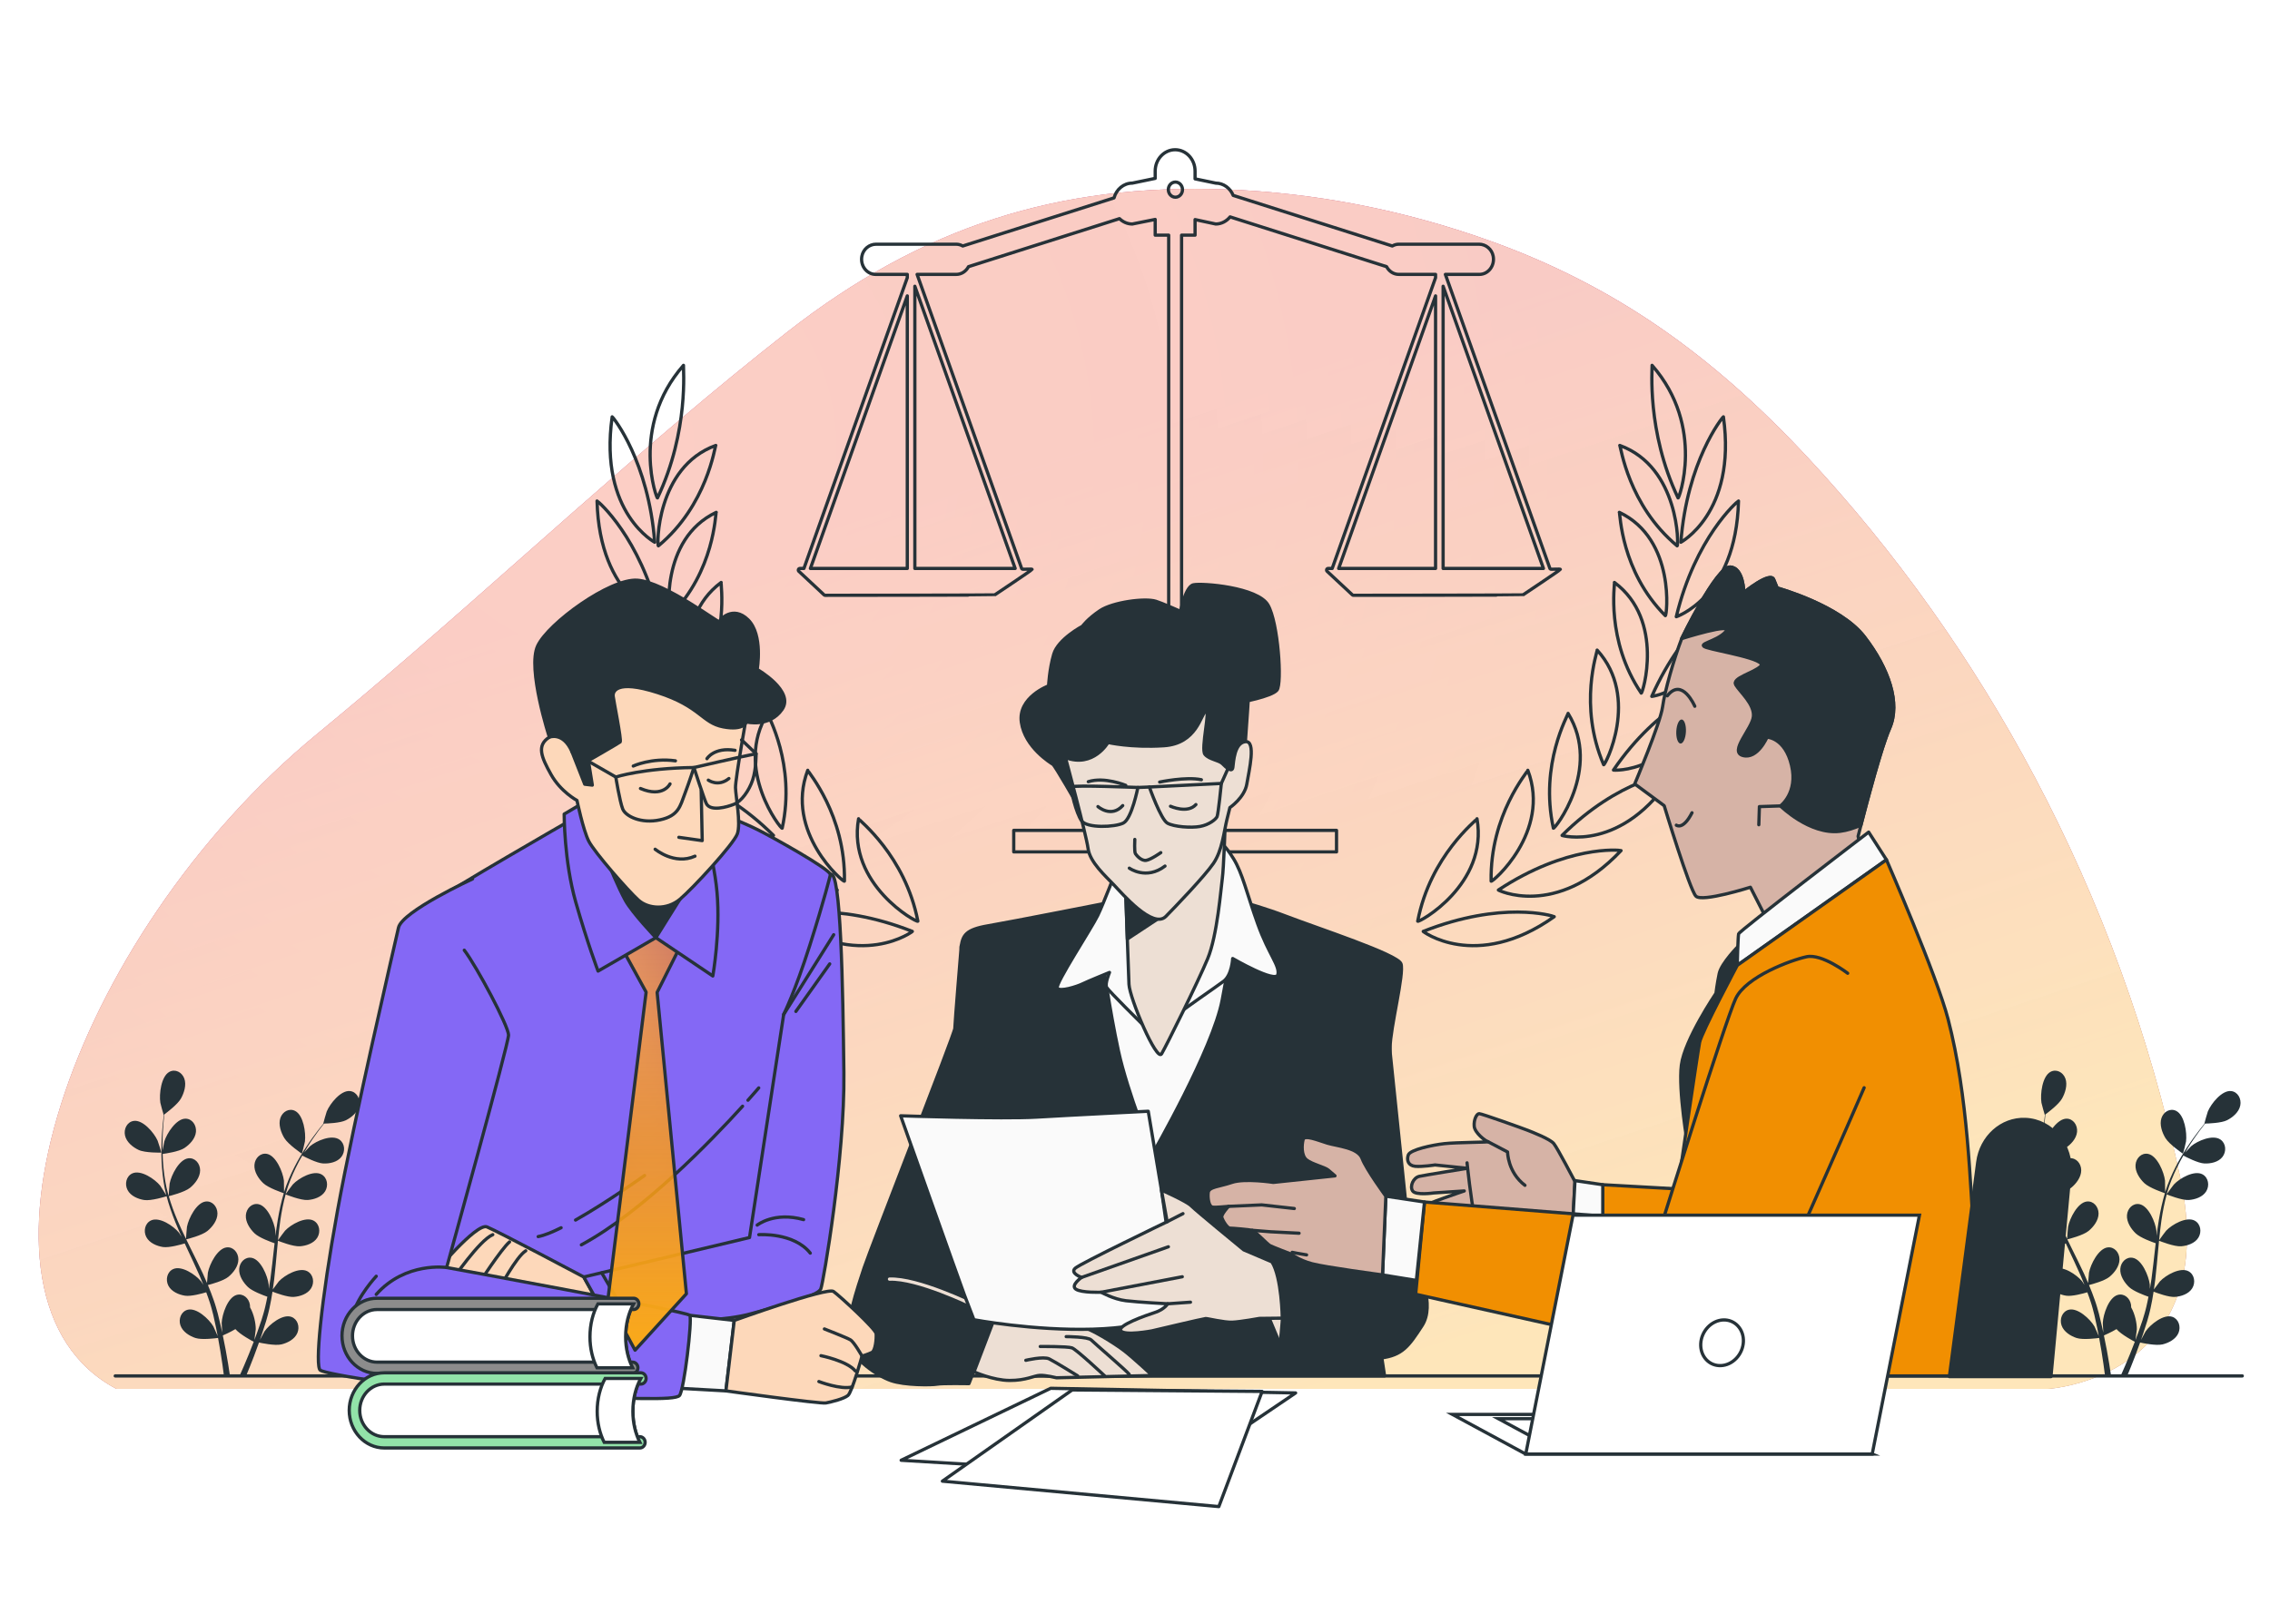 <svg width="700" height="501" viewBox="0 0 700 501" fill="none" xmlns="http://www.w3.org/2000/svg">
<g clip-path="url(#clip0_542_19589)">
<g filter="url(#filter0_d_542_19589)">
<path d="M627.436 235.652C608.267 199.482 584.63 166.269 557.316 136.967C527.842 105.349 497.796 83.974 459.035 70.141C432.793 60.775 405.419 55.416 377.922 54.42C326.79 52.568 284.614 65.613 242.608 98.525C197.575 133.81 155.564 173.74 111.679 210.796C107.099 214.664 102.5 218.504 97.877 222.306C21.34 285.254 -15.835 397.07 35.919 424.403H631.452C631.452 424.403 685.622 421.335 672.271 358.968C662.927 315.314 647.671 273.835 627.436 235.652Z" fill="#8468F5" fill-opacity="0.8"/>
<path d="M627.436 235.652C608.267 199.482 584.63 166.269 557.316 136.967C527.842 105.349 497.796 83.974 459.035 70.141C432.793 60.775 405.419 55.416 377.922 54.42C326.79 52.568 284.614 65.613 242.608 98.525C197.575 133.81 155.564 173.74 111.679 210.796C107.099 214.664 102.5 218.504 97.877 222.306C21.34 285.254 -15.835 397.07 35.919 424.403H631.452C631.452 424.403 685.622 421.335 672.271 358.968C662.927 315.314 647.671 273.835 627.436 235.652Z" fill="url(#paint0_radial_542_19589)" fill-opacity="0.7"/>
<path d="M627.436 235.652C608.267 199.482 584.63 166.269 557.316 136.967C527.842 105.349 497.796 83.974 459.035 70.141C432.793 60.775 405.419 55.416 377.922 54.42C326.79 52.568 284.614 65.613 242.608 98.525C197.575 133.81 155.564 173.74 111.679 210.796C107.099 214.664 102.5 218.504 97.877 222.306C21.34 285.254 -15.835 397.07 35.919 424.403H631.452C631.452 424.403 685.622 421.335 672.271 358.968C662.927 315.314 647.671 273.835 627.436 235.652Z" fill="url(#paint1_linear_542_19589)"/>
<path opacity="0.7" d="M627.436 235.652C608.267 199.482 584.63 166.269 557.316 136.967C527.842 105.349 497.796 83.974 459.035 70.141C432.793 60.775 405.419 55.416 377.922 54.42C326.79 52.568 284.614 65.613 242.608 98.525C197.575 133.81 155.564 173.74 111.679 210.796C107.099 214.664 102.5 218.504 97.877 222.306C21.34 285.254 -15.835 397.07 35.919 424.403H631.452C631.452 424.403 685.622 421.335 672.271 358.968C662.927 315.314 647.671 273.835 627.436 235.652Z" fill="white"/>
</g>
<path d="M42.747 354.695C44.782 355.647 49.76 355.527 49.764 355.527C49.816 355.526 48.694 352.036 48.6 351.824C47.508 349.376 44.055 345.334 41.244 345.741C39.219 346.034 38.094 348.205 38.55 350.247C39.018 352.334 41.014 353.883 42.747 354.695Z" fill="#263238"/>
<path d="M44.466 370.142C46.578 370.472 51.019 369.092 51.373 368.98C52.075 371.645 52.996 374.318 54.068 376.967C54.678 378.483 55.338 379.989 56.016 381.49C55.611 380.854 55.245 380.289 55.186 380.215C53.528 378.163 49.201 375.242 46.592 376.43C44.711 377.285 44.16 379.697 45.105 381.538C46.069 383.418 48.378 384.348 50.249 384.64C52.149 384.937 55.958 383.841 56.963 383.537C57.229 384.11 57.488 384.685 57.757 385.257C59.043 388.001 60.338 390.734 61.532 393.456C61.952 394.415 62.334 395.376 62.72 396.336C62.359 395.771 62.051 395.299 61.997 395.232C60.341 393.181 56.014 390.259 53.403 391.447C51.522 392.302 50.972 394.715 51.916 396.555C52.881 398.435 55.19 399.364 57.061 399.656C58.873 399.939 62.398 398.962 63.592 398.607C63.959 399.603 64.328 400.6 64.641 401.583C64.841 402.259 65.078 402.895 65.242 403.586C65.42 404.267 65.595 404.941 65.769 405.608C66.06 406.906 66.367 408.243 66.621 409.517C66.804 410.402 66.963 411.248 67.125 412.101C66.716 411.141 65.879 409.28 65.793 409.133C64.446 406.836 60.582 403.247 57.834 403.997C55.854 404.538 54.968 406.832 55.642 408.805C56.329 410.819 58.48 412.113 60.288 412.705C62.28 413.357 66.689 412.761 67.239 412.683C67.503 414.094 67.748 415.47 67.958 416.772C68.432 419.645 68.788 422.221 69.059 424.401H70.918C70.594 422.146 70.17 419.459 69.609 416.442C69.347 415.008 69.039 413.48 68.71 411.915C69.041 411.774 70.922 410.959 72.588 409.961C74.039 411.645 77.758 413.616 78.24 413.867C77.734 415.201 77.229 416.492 76.736 417.703C75.707 420.239 74.731 422.488 73.868 424.401H75.879C76.62 422.638 77.434 420.629 78.284 418.404C78.803 417.052 79.333 415.596 79.864 414.097C80.398 414.216 84.762 415.166 86.796 414.674C88.64 414.227 90.874 413.109 91.701 411.155C92.51 409.242 91.786 406.883 89.849 406.186C87.162 405.218 83.058 408.489 81.554 410.673C81.465 410.802 80.649 412.314 80.149 413.277C80.362 412.663 80.576 412.069 80.789 411.434C81.218 410.181 81.612 408.917 82.04 407.559C82.225 406.895 82.412 406.225 82.602 405.548C82.802 404.881 82.935 404.149 83.106 403.444C83.472 401.799 83.767 400.114 84.03 398.409C85.055 398.809 88.714 400.172 90.609 400.029C92.497 399.887 94.863 399.145 95.955 397.347C97.024 395.588 96.642 393.138 94.827 392.134C92.306 390.741 87.788 393.309 85.993 395.223C85.881 395.342 84.738 396.871 84.125 397.723C84.275 396.697 84.43 395.673 84.55 394.629C84.899 391.617 85.164 388.555 85.442 385.503C85.526 384.568 85.622 383.637 85.713 382.705C86.076 382.851 90.392 384.573 92.515 384.413C94.402 384.271 96.769 383.528 97.862 381.731C98.931 379.972 98.549 377.522 96.734 376.519C94.214 375.126 89.696 377.693 87.901 379.607C87.766 379.751 86.123 381.953 85.73 382.535C85.933 380.482 86.152 378.439 86.445 376.434C86.844 373.667 87.381 370.976 88.079 368.41C88.248 368.479 92.745 370.297 94.92 370.134C96.807 369.992 99.174 369.249 100.266 367.452C101.335 365.692 100.954 363.243 99.138 362.239C96.617 360.846 92.1 363.414 90.304 365.328C90.164 365.478 88.397 367.848 88.105 368.302C88.147 368.15 88.175 367.987 88.218 367.835C88.997 365.106 90.071 362.567 91.185 360.242C91.83 358.89 92.518 357.636 93.212 356.432C94.017 356.863 97.717 358.788 99.689 358.872C101.579 358.953 104.007 358.493 105.278 356.835C106.522 355.212 106.393 352.732 104.692 351.521C102.328 349.84 97.575 351.861 95.595 353.552C95.488 353.644 94.489 354.709 93.773 355.495C94.094 354.957 94.416 354.395 94.733 353.886C95.919 351.972 97.116 350.298 98.186 348.823C98.801 347.991 99.373 347.251 99.915 346.564C100.911 346.546 104.923 346.415 106.678 345.532C108.389 344.67 110.348 343.064 110.761 340.965C111.166 338.91 109.985 336.772 107.955 336.538C105.135 336.212 101.784 340.352 100.754 342.831C100.665 343.046 99.632 346.567 99.684 346.566C99.684 346.566 99.733 346.566 99.745 346.565C99.211 347.214 98.646 347.917 98.043 348.698C96.939 350.15 95.706 351.801 94.476 353.695C93.242 355.584 91.953 357.674 90.778 360.007C89.599 362.344 88.469 364.866 87.62 367.626C87.61 367.657 87.604 367.691 87.594 367.722C87.609 366.832 87.572 364.342 87.549 364.152C87.223 361.461 85.12 356.467 82.33 355.914C80.321 355.517 78.62 357.203 78.459 359.296C78.296 361.434 79.743 363.573 81.154 364.924C82.744 366.446 87.161 367.921 87.512 368.037C86.725 370.673 86.117 373.447 85.646 376.291C85.375 377.917 85.15 379.563 84.943 381.216C84.933 380.446 84.918 379.758 84.906 379.662C84.58 376.971 82.475 371.978 79.687 371.425C77.677 371.027 75.977 372.714 75.816 374.807C75.653 376.945 77.1 379.084 78.51 380.434C79.942 381.804 83.682 383.142 84.676 383.482C84.603 384.117 84.524 384.751 84.453 385.387C84.112 388.436 83.786 391.481 83.38 394.456C83.238 395.505 83.061 396.532 82.888 397.56C82.878 396.876 82.864 396.301 82.853 396.213C82.528 393.522 80.423 388.528 77.635 387.976C75.626 387.579 73.924 389.264 73.764 391.358C73.6 393.495 75.048 395.635 76.458 396.985C77.824 398.292 81.267 399.561 82.447 399.971C82.239 401.018 82.034 402.068 81.79 403.073C81.608 403.755 81.478 404.425 81.259 405.1C81.057 405.772 80.856 406.438 80.658 407.097C80.232 408.352 79.8 409.649 79.355 410.862C79.052 411.708 78.749 412.508 78.445 413.315C78.598 412.273 78.859 410.226 78.862 410.053C78.901 408.251 78.304 405.321 77.115 403.261C77.123 402.995 77.109 402.73 77.07 402.466C76.759 400.393 74.941 398.852 72.966 399.416C70.225 400.197 68.488 405.351 68.358 408.061C68.35 408.221 68.448 409.965 68.526 411.065C68.388 410.426 68.261 409.805 68.112 409.149C67.824 407.85 67.501 406.564 67.159 405.177C66.973 404.514 66.783 403.845 66.592 403.168C66.416 402.493 66.15 401.805 65.929 401.115C65.387 399.528 64.766 397.946 64.108 396.369C65.169 396.097 68.922 395.071 70.429 393.832C71.93 392.599 73.521 390.58 73.507 388.436C73.493 386.335 71.914 384.518 69.883 384.754C67.063 385.082 64.617 389.894 64.105 392.551C64.073 392.717 63.906 394.668 63.833 395.741C63.43 394.796 63.032 393.851 62.596 392.909C61.336 390.19 59.982 387.48 58.642 384.77C58.231 383.94 57.831 383.108 57.427 382.277C57.806 382.184 62.291 381.069 63.981 379.681C65.48 378.448 67.073 376.429 67.059 374.284C67.045 372.184 65.466 370.366 63.434 370.603C60.615 370.931 58.169 375.743 57.656 378.4C57.618 378.6 57.381 381.407 57.354 382.124C56.466 380.293 55.597 378.459 54.809 376.614C53.718 374.07 52.779 371.509 52.04 368.956C52.217 368.913 56.904 367.771 58.633 366.35C60.134 365.116 61.726 363.098 61.712 360.953C61.698 358.853 60.118 357.036 58.087 357.272C55.268 357.6 52.822 362.412 52.31 365.069C52.27 365.278 52.017 368.298 52.008 368.849C51.964 368.697 51.903 368.545 51.861 368.393C51.105 365.656 50.694 362.904 50.427 360.306C50.269 358.797 50.196 357.346 50.155 355.932C51.048 355.815 55.125 355.234 56.813 354.139C58.432 353.089 60.22 351.271 60.426 349.137C60.627 347.048 59.244 345.055 57.201 345.051C54.364 345.045 51.439 349.541 50.659 352.121C50.616 352.262 50.332 353.739 50.139 354.819C50.13 354.181 50.109 353.522 50.111 352.91C50.115 350.612 50.25 348.508 50.385 346.646C50.469 345.588 50.565 344.632 50.664 343.74C51.484 343.135 54.764 340.655 55.773 338.882C56.758 337.152 57.562 334.655 56.828 332.659C56.108 330.706 54.023 329.621 52.208 330.625C49.689 332.02 49.027 337.454 49.443 340.13C49.479 340.361 50.43 343.909 50.473 343.878C50.473 343.878 50.514 343.848 50.523 343.841C50.412 344.698 50.303 345.618 50.202 346.626C50.029 348.489 49.85 350.595 49.8 352.901C49.743 355.206 49.742 357.712 49.965 360.351C50.184 362.996 50.541 365.768 51.253 368.573C51.261 368.605 51.273 368.637 51.282 368.668C50.836 367.917 49.522 365.862 49.405 365.717C47.748 363.665 43.421 360.744 40.81 361.931C38.931 362.787 38.379 365.199 39.324 367.04C40.287 368.921 42.595 369.85 44.466 370.142Z" fill="#263238"/>
<path d="M93.093 355.868C93.137 355.897 93.999 352.323 94.029 352.091C94.379 349.404 93.579 343.992 91.025 342.67C89.186 341.718 87.129 342.863 86.459 344.837C85.774 346.852 86.642 349.325 87.671 351.026C88.876 353.024 93.09 355.865 93.093 355.868Z" fill="#263238"/>
<path d="M622.825 354.695C624.859 355.647 629.837 355.527 629.841 355.527C629.893 355.526 628.772 352.036 628.677 351.824C627.585 349.376 624.131 345.334 621.322 345.741C619.297 346.034 618.172 348.205 618.628 350.247C619.094 352.334 621.091 353.883 622.825 354.695Z" fill="#263238"/>
<path d="M624.543 370.142C626.654 370.472 631.096 369.092 631.45 368.98C632.151 371.645 633.073 374.318 634.144 376.967C634.754 378.483 635.414 379.989 636.093 381.49C635.688 380.854 635.321 380.289 635.262 380.215C633.605 378.163 629.278 375.242 626.668 376.43C624.786 377.285 624.237 379.697 625.18 381.538C626.144 383.418 628.454 384.348 630.325 384.64C632.224 384.937 636.033 383.841 637.038 383.537C637.304 384.11 637.564 384.685 637.833 385.257C639.119 388.001 640.413 390.734 641.607 393.456C642.028 394.415 642.41 395.376 642.795 396.336C642.435 395.771 642.127 395.299 642.073 395.232C640.416 393.181 636.089 390.259 633.479 391.447C631.598 392.302 631.047 394.715 631.991 396.555C632.956 398.435 635.264 399.364 637.135 399.656C638.948 399.939 642.472 398.962 643.668 398.607C644.035 399.603 644.403 400.6 644.717 401.583C644.917 402.259 645.154 402.895 645.318 403.586C645.495 404.267 645.671 404.941 645.844 405.608C646.136 406.906 646.443 408.243 646.696 409.517C646.879 410.402 647.038 411.248 647.2 412.101C646.792 411.141 645.954 409.28 645.869 409.133C644.522 406.836 640.658 403.247 637.909 403.997C635.93 404.538 635.044 406.832 635.718 408.805C636.405 410.819 638.555 412.113 640.364 412.705C642.356 413.357 646.765 412.761 647.314 412.683C647.578 414.094 647.823 415.47 648.034 416.772C648.507 419.645 648.864 422.221 649.134 424.401H650.994C650.67 422.146 650.246 419.459 649.686 416.442C649.424 415.008 649.116 413.48 648.785 411.915C649.117 411.774 650.997 410.959 652.663 409.961C654.115 411.645 657.834 413.616 658.316 413.867C657.81 415.201 657.305 416.492 656.811 417.703C655.782 420.239 654.806 422.488 653.944 424.401H655.954C656.695 422.638 657.51 420.629 658.359 418.404C658.878 417.052 659.409 415.596 659.94 414.097C660.473 414.216 664.838 415.166 666.871 414.674C668.716 414.227 670.95 413.109 671.777 411.155C672.585 409.242 671.862 406.883 669.924 406.186C667.237 405.218 663.133 408.489 661.63 410.673C661.54 410.802 660.724 412.314 660.224 413.277C660.438 412.663 660.652 412.069 660.864 411.434C661.294 410.181 661.688 408.917 662.115 407.559C662.301 406.895 662.488 406.225 662.677 405.548C662.878 404.881 663.01 404.149 663.182 403.444C663.548 401.799 663.843 400.114 664.106 398.409C665.131 398.809 668.789 400.172 670.685 400.029C672.572 399.887 674.938 399.145 676.03 397.347C677.1 395.588 676.718 393.138 674.903 392.134C672.382 390.741 667.864 393.309 666.069 395.223C665.957 395.342 664.813 396.871 664.2 397.723C664.35 396.697 664.505 395.673 664.626 394.629C664.975 391.617 665.241 388.555 665.518 385.503C665.603 384.568 665.697 383.637 665.789 382.705C666.153 382.851 670.468 384.573 672.591 384.413C674.477 384.271 676.844 383.528 677.937 381.731C679.007 379.972 678.625 377.522 676.81 376.519C674.29 375.126 669.771 377.693 667.976 379.607C667.841 379.751 666.198 381.953 665.806 382.535C666.009 380.482 666.228 378.439 666.521 376.434C666.921 373.667 667.458 370.976 668.156 368.41C668.325 368.479 672.821 370.297 674.996 370.134C676.883 369.992 679.25 369.249 680.342 367.452C681.412 365.692 681.03 363.243 679.215 362.239C676.694 360.846 672.176 363.414 670.381 365.328C670.241 365.478 668.474 367.848 668.182 368.302C668.224 368.15 668.252 367.987 668.295 367.835C669.073 365.106 670.147 362.567 671.262 360.242C671.907 358.89 672.594 357.636 673.288 356.432C674.094 356.863 677.793 358.788 679.765 358.872C681.655 358.953 684.084 358.493 685.353 356.835C686.597 355.212 686.469 352.732 684.767 351.521C682.405 349.84 677.65 351.861 675.671 353.552C675.564 353.644 674.565 354.709 673.849 355.495C674.17 354.957 674.491 354.395 674.808 353.886C675.995 351.972 677.191 350.298 678.262 348.823C678.877 347.991 679.448 347.251 679.99 346.564C680.986 346.546 684.999 346.415 686.753 345.532C688.465 344.67 690.423 343.064 690.838 340.965C691.243 338.91 690.062 336.772 688.032 336.538C685.212 336.212 681.862 340.352 680.831 342.831C680.743 343.046 679.709 346.567 679.761 346.566C679.761 346.566 679.809 346.566 679.821 346.565C679.288 347.214 678.723 347.917 678.12 348.698C677.017 350.15 675.783 351.801 674.554 353.695C673.32 355.584 672.03 357.674 670.856 360.007C669.676 362.344 668.547 364.866 667.697 367.626C667.687 367.657 667.682 367.691 667.671 367.722C667.686 366.832 667.65 364.342 667.626 364.152C667.301 361.461 665.197 356.467 662.407 355.914C660.398 355.517 658.697 357.203 658.537 359.296C658.373 361.434 659.82 363.573 661.231 364.924C662.822 366.446 667.238 367.921 667.589 368.037C666.802 370.673 666.195 373.447 665.723 376.291C665.453 377.917 665.227 379.563 665.021 381.216C665.01 380.446 664.995 379.758 664.983 379.662C664.658 376.971 662.553 371.978 659.764 371.425C657.755 371.027 656.054 372.714 655.894 374.807C655.73 376.945 657.177 379.084 658.587 380.434C660.019 381.804 663.76 383.142 664.754 383.482C664.681 384.117 664.601 384.751 664.531 385.387C664.19 388.436 663.863 391.481 663.457 394.456C663.315 395.505 663.138 396.532 662.965 397.56C662.955 396.876 662.941 396.301 662.931 396.213C662.605 393.522 660.5 388.528 657.713 387.976C655.703 387.579 654.002 389.264 653.841 391.358C653.678 393.495 655.124 395.635 656.536 396.985C657.901 398.292 661.344 399.561 662.524 399.971C662.318 401.018 662.111 402.068 661.867 403.073C661.685 403.755 661.554 404.425 661.337 405.1C661.134 405.772 660.934 406.438 660.736 407.097C660.309 408.352 659.877 409.649 659.433 410.862C659.129 411.708 658.826 412.508 658.523 413.315C658.676 412.273 658.936 410.226 658.94 410.053C658.978 408.251 658.382 405.321 657.193 403.261C657.2 402.995 657.186 402.73 657.147 402.466C656.836 400.393 655.018 398.852 653.043 399.416C650.303 400.197 648.565 405.351 648.435 408.061C648.428 408.221 648.525 409.965 648.603 411.065C648.465 410.426 648.338 409.805 648.189 409.149C647.901 407.85 647.578 406.564 647.237 405.177C647.05 404.514 646.861 403.845 646.669 403.168C646.493 402.493 646.227 401.805 646.007 401.115C645.464 399.528 644.844 397.946 644.185 396.369C645.246 396.097 649 395.071 650.506 393.832C652.007 392.599 653.598 390.58 653.584 388.436C653.57 386.335 651.991 384.518 649.96 384.754C647.141 385.082 644.694 389.894 644.182 392.551C644.15 392.717 643.983 394.668 643.91 395.741C643.507 394.796 643.11 393.851 642.673 392.909C641.413 390.19 640.059 387.48 638.718 384.77C638.308 383.94 637.907 383.108 637.504 382.277C637.883 382.184 642.369 381.069 644.057 379.681C645.558 378.448 647.149 376.429 647.135 374.284C647.121 372.184 645.542 370.366 643.511 370.603C640.691 370.931 638.245 375.743 637.734 378.4C637.695 378.6 637.458 381.407 637.431 382.124C636.544 380.293 635.675 378.459 634.886 376.614C633.795 374.07 632.856 371.509 632.118 368.956C632.294 368.913 636.981 367.771 638.711 366.35C640.212 365.116 641.803 363.098 641.788 360.953C641.775 358.853 640.195 357.036 638.164 357.272C635.344 357.6 632.898 362.412 632.387 365.069C632.346 365.278 632.094 368.298 632.084 368.849C632.04 368.697 631.98 368.545 631.938 368.393C631.182 365.656 630.77 362.904 630.503 360.306C630.345 358.797 630.273 357.346 630.232 355.932C631.125 355.815 635.202 355.234 636.89 354.139C638.508 353.089 640.297 351.271 640.503 349.137C640.704 347.048 639.32 345.055 637.277 345.051C634.442 345.045 631.516 349.541 630.736 352.121C630.693 352.262 630.409 353.739 630.216 354.819C630.206 354.181 630.186 353.522 630.188 352.91C630.191 350.612 630.327 348.508 630.461 346.646C630.545 345.588 630.641 344.632 630.74 343.74C631.561 343.135 634.84 340.655 635.849 338.882C636.834 337.152 637.638 334.655 636.904 332.659C636.184 330.706 634.099 329.621 632.285 330.625C629.766 332.02 629.103 337.454 629.519 340.13C629.556 340.361 630.507 343.909 630.551 343.878C630.551 343.878 630.591 343.848 630.6 343.841C630.489 344.698 630.38 345.618 630.28 346.626C630.107 348.489 629.928 350.595 629.878 352.901C629.822 355.206 629.821 357.712 630.043 360.351C630.262 362.996 630.619 365.768 631.331 368.573C631.339 368.605 631.351 368.637 631.36 368.668C630.914 367.917 629.601 365.862 629.483 365.717C627.826 363.665 623.499 360.744 620.889 361.931C619.008 362.787 618.458 365.199 619.402 367.04C620.363 368.921 622.672 369.85 624.543 370.142Z" fill="#263238"/>
<path d="M673.172 355.868C673.215 355.897 674.077 352.323 674.108 352.091C674.457 349.404 673.657 343.992 671.103 342.67C669.264 341.718 667.207 342.863 666.537 344.837C665.852 346.852 666.72 349.325 667.748 351.026C668.955 353.024 673.169 355.865 673.172 355.868Z" fill="#263238"/>
<path d="M35.535 424.402H691.455" stroke="#263238" stroke-miterlimit="10" stroke-linecap="round" stroke-linejoin="round"/>
<path d="M531.447 128.571C531.051 128.794 520.238 142.34 518.326 167.253C517.743 167.55 535.662 158.533 531.447 128.571Z" stroke="#263238" stroke-miterlimit="10" stroke-linecap="round" stroke-linejoin="round"/>
<path d="M509.447 112.688C509.586 113.43 507.66 132.929 517.461 153.575C517.537 154.449 526.129 131.698 509.447 112.688Z" stroke="#263238" stroke-miterlimit="10" stroke-linecap="round" stroke-linejoin="round"/>
<path d="M499.484 137.395C499.827 137.763 502.121 155.832 517.178 168.359C517.672 168.803 517.987 144.085 499.484 137.395Z" stroke="#263238" stroke-miterlimit="10" stroke-linecap="round" stroke-linejoin="round"/>
<path d="M536.103 154.533C535.675 154.695 522.799 165.832 516.913 190.223C516.305 190.44 535.367 184.622 536.103 154.533Z" stroke="#263238" stroke-miterlimit="10" stroke-linecap="round" stroke-linejoin="round"/>
<path d="M499.352 158.03C499.644 158.345 499.793 176.119 513.537 189.894C513.982 190.297 516.881 166.347 499.352 158.03Z" stroke="#263238" stroke-miterlimit="10" stroke-linecap="round" stroke-linejoin="round"/>
<path d="M534.522 183.808C534.07 183.895 519.452 191.987 509.358 214.794C508.733 214.914 528.452 212.937 534.522 183.808Z" stroke="#263238" stroke-miterlimit="10" stroke-linecap="round" stroke-linejoin="round"/>
<path d="M497.833 179.653C498.058 180.001 495.051 197.415 506.103 213.786C506.472 214.25 513.55 191.327 497.833 179.653Z" stroke="#263238" stroke-miterlimit="10" stroke-linecap="round" stroke-linejoin="round"/>
<path d="M527.783 212.07C527.311 212.073 511.582 216.981 497.543 237.523C496.902 237.536 516.684 239.443 527.783 212.07Z" stroke="#263238" stroke-miterlimit="10" stroke-linecap="round" stroke-linejoin="round"/>
<path d="M492.505 200.522C492.667 200.895 486.622 217.458 494.519 235.876C494.816 236.394 505.876 215.175 492.505 200.522Z" stroke="#263238" stroke-miterlimit="10" stroke-linecap="round" stroke-linejoin="round"/>
<path d="M516.145 238.526C515.656 238.437 499.413 240.099 481.692 257.682C481.042 257.58 500.329 263.338 516.145 238.526Z" stroke="#263238" stroke-miterlimit="10" stroke-linecap="round" stroke-linejoin="round"/>
<path d="M483.542 220.039C483.644 220.432 474.689 235.635 479.012 255.453C479.239 256.019 494.08 237.196 483.542 220.039Z" stroke="#263238" stroke-miterlimit="10" stroke-linecap="round" stroke-linejoin="round"/>
<path d="M499.884 262.363C499.382 262.174 483.191 260.601 462.056 274.525C461.4 274.298 479.664 283.798 499.884 262.363Z" stroke="#263238" stroke-miterlimit="10" stroke-linecap="round" stroke-linejoin="round"/>
<path d="M471.131 237.588C471.175 237.993 459.446 251.312 459.817 271.788C459.978 272.397 478.389 256.679 471.131 237.588Z" stroke="#263238" stroke-miterlimit="10" stroke-linecap="round" stroke-linejoin="round"/>
<path d="M479.279 282.75C478.766 282.453 463.158 277.733 438.882 287.285C438.224 286.926 454.974 299.982 479.279 282.75Z" stroke="#263238" stroke-miterlimit="10" stroke-linecap="round" stroke-linejoin="round"/>
<path d="M455.461 252.538C455.45 252.949 441.088 263.841 437.176 284.135C437.271 284.779 459.034 272.894 455.461 252.538Z" stroke="#263238" stroke-miterlimit="10" stroke-linecap="round" stroke-linejoin="round"/>
<path d="M188.771 128.571C189.168 128.794 199.982 142.34 201.892 167.253C202.476 167.55 184.557 158.533 188.771 128.571Z" stroke="#263238" stroke-miterlimit="10" stroke-linecap="round" stroke-linejoin="round"/>
<path d="M210.77 112.688C210.631 113.43 212.557 132.929 202.755 153.575C202.68 154.449 194.088 131.698 210.77 112.688Z" stroke="#263238" stroke-miterlimit="10" stroke-linecap="round" stroke-linejoin="round"/>
<path d="M220.732 137.395C220.389 137.763 218.095 155.832 203.039 168.359C202.543 168.803 202.229 144.085 220.732 137.395Z" stroke="#263238" stroke-miterlimit="10" stroke-linecap="round" stroke-linejoin="round"/>
<path d="M184.113 154.533C184.541 154.695 197.417 165.832 203.304 190.223C203.911 190.44 184.849 184.622 184.113 154.533Z" stroke="#263238" stroke-miterlimit="10" stroke-linecap="round" stroke-linejoin="round"/>
<path d="M220.865 158.03C220.573 158.345 220.423 176.119 206.679 189.894C206.235 190.297 203.335 166.347 220.865 158.03Z" stroke="#263238" stroke-miterlimit="10" stroke-linecap="round" stroke-linejoin="round"/>
<path d="M185.691 183.808C186.143 183.895 200.761 191.987 210.855 214.794C211.481 214.914 191.762 212.937 185.691 183.808Z" stroke="#263238" stroke-miterlimit="10" stroke-linecap="round" stroke-linejoin="round"/>
<path d="M222.383 179.653C222.158 180.001 225.165 197.415 214.113 213.786C213.744 214.25 206.666 191.327 222.383 179.653Z" stroke="#263238" stroke-miterlimit="10" stroke-linecap="round" stroke-linejoin="round"/>
<path d="M192.434 212.07C192.906 212.073 208.635 216.981 222.675 237.523C223.315 237.536 203.533 239.443 192.434 212.07Z" stroke="#263238" stroke-miterlimit="10" stroke-linecap="round" stroke-linejoin="round"/>
<path d="M227.709 200.522C227.547 200.895 233.592 217.458 225.695 235.876C225.398 236.394 214.337 215.175 227.709 200.522Z" stroke="#263238" stroke-miterlimit="10" stroke-linecap="round" stroke-linejoin="round"/>
<path d="M204.07 238.526C204.559 238.437 220.802 240.099 238.523 257.682C239.174 257.58 219.888 263.338 204.07 238.526Z" stroke="#263238" stroke-miterlimit="10" stroke-linecap="round" stroke-linejoin="round"/>
<path d="M236.674 220.039C236.573 220.432 245.527 235.635 241.205 255.453C240.978 256.019 226.136 237.196 236.674 220.039Z" stroke="#263238" stroke-miterlimit="10" stroke-linecap="round" stroke-linejoin="round"/>
<path d="M220.332 262.363C220.834 262.174 237.025 260.601 258.16 274.525C258.816 274.298 240.553 283.798 220.332 262.363Z" stroke="#263238" stroke-miterlimit="10" stroke-linecap="round" stroke-linejoin="round"/>
<path d="M249.084 237.588C249.04 237.993 260.769 251.312 260.398 271.788C260.237 272.397 241.826 256.679 249.084 237.588Z" stroke="#263238" stroke-miterlimit="10" stroke-linecap="round" stroke-linejoin="round"/>
<path d="M240.938 282.75C241.45 282.453 257.058 277.733 281.334 287.285C281.992 286.926 265.242 299.982 240.938 282.75Z" stroke="#263238" stroke-miterlimit="10" stroke-linecap="round" stroke-linejoin="round"/>
<path d="M264.756 252.538C264.767 252.949 279.128 263.841 283.041 284.135C282.945 284.779 261.183 272.894 264.756 252.538Z" stroke="#263238" stroke-miterlimit="10" stroke-linecap="round" stroke-linejoin="round"/>
<path d="M477.998 175.483L445.71 84.635H456.2C458.894 84.635 461.017 82.006 460.453 79.011C460.042 76.833 458.16 75.326 456.087 75.326H431.349C430.622 75.326 429.946 75.536 429.344 75.875L380.279 60.269C379.371 58.042 377.301 56.482 374.888 56.482L368.523 55.166V52.772C368.523 49.134 365.77 46.185 362.375 46.185C358.979 46.185 356.227 49.134 356.227 52.772V55.022L349.164 56.483C346.485 56.483 344.248 58.414 343.537 61.039L296.889 75.877C296.287 75.538 295.611 75.328 294.884 75.328H270.146C268.073 75.328 266.19 76.835 265.78 79.013C265.216 82.008 267.339 84.637 270.033 84.637H279.781V85.65L247.905 175.339H246.646C246.451 175.339 246.277 175.468 246.209 175.664C246.141 175.859 246.193 176.079 246.34 176.216L254.137 183.497C254.222 183.576 254.331 183.62 254.444 183.62C254.444 183.62 306.648 183.576 306.733 183.497C306.733 183.497 318.153 175.881 318.255 175.637C318.357 175.393 315.185 175.732 315.096 175.484L282.808 84.636H294.885C296.511 84.636 297.912 83.667 298.657 82.25L345.22 67.439C346.265 68.458 347.641 69.095 349.165 69.095L356.228 67.682V72.532H360.387V248.455H354.82V256.124H312.608V262.764H412.144V256.124H369.931V248.455H364.364V72.531H368.523V67.731L374.888 69.093C376.665 69.093 378.239 68.232 379.317 66.898L427.576 82.249C428.321 83.666 429.722 84.635 431.348 84.635H442.684V85.648L410.808 175.337H409.549C409.355 175.337 409.18 175.466 409.112 175.662C409.044 175.857 409.096 176.077 409.243 176.214L417.04 183.495C417.125 183.574 417.234 183.618 417.347 183.618C417.347 183.618 469.551 183.574 469.636 183.495C469.636 183.495 481.056 175.879 481.158 175.635C481.259 175.392 478.087 175.732 477.998 175.483ZM279.782 175.339H249.902L279.782 91.265V175.339ZM282.112 175.339V88.293L313.049 175.339H282.112ZM362.462 60.829C361.258 60.829 360.282 59.783 360.282 58.493C360.282 57.203 361.258 56.157 362.462 56.157C363.666 56.157 364.643 57.203 364.643 58.493C364.643 59.783 363.666 60.829 362.462 60.829ZM442.684 175.339H412.804L442.684 91.265V175.339ZM445.014 175.339V88.293L475.951 175.339H445.014Z" stroke="#263238" stroke-miterlimit="10" stroke-linecap="round" stroke-linejoin="round"/>
<path d="M296.42 291.799C296.42 291.799 294.444 315.805 294.442 317.239C294.441 318.673 268.498 384.973 266.484 391.03C264.47 397.087 260.443 408.961 261.777 414.167C263.111 419.372 270.467 424.334 274.705 425.837C278.942 427.34 287.419 427.237 288.981 426.935C290.542 426.633 298.797 426.779 298.797 426.779L306.848 406.137L299.712 402.361L310.453 369.181L306.029 329.208L296.42 291.799Z" fill="#263238" stroke="#263238" stroke-miterlimit="10" stroke-linecap="round" stroke-linejoin="round"/>
<path d="M299.713 402.361C299.713 402.361 282.99 394.191 274.289 394.541" stroke="#EDDFD4" stroke-miterlimit="10" stroke-linecap="round" stroke-linejoin="round"/>
<path d="M313.957 396.214L311.822 424.397H426.963C422.886 398.843 422.886 378.799 422.886 378.799C422.886 378.799 428.666 328.994 428.672 323.088C428.677 317.182 433.103 300.173 432.004 297.264C430.904 294.355 406.66 286.474 396.192 282.466C385.724 278.458 370.845 274.924 370.845 274.924L343.559 278.09C343.559 278.09 311.585 284.398 304.694 285.561C297.804 286.724 296.975 288.53 296.42 291.8C295.866 295.071 306.029 329.209 306.029 329.209L313.957 396.214Z" fill="#263238" stroke="#263238" stroke-miterlimit="10" stroke-linecap="round" stroke-linejoin="round"/>
<path d="M339.996 295.893C339.996 295.893 342.127 311.442 344.904 324.205C347.68 336.969 355.387 355.971 355.387 355.971C355.387 355.971 374.087 323.489 376.891 308.431C379.694 293.373 380.558 288.74 380.558 288.74L340.217 288.296L339.996 295.893Z" fill="#FAFAFA" stroke="#263238" stroke-miterlimit="10" stroke-linecap="round" stroke-linejoin="round"/>
<path d="M344.313 268.128C344.313 268.128 340.441 278.4 338.506 282.387C336.571 286.374 325.396 303.378 326.038 304.731C326.68 306.085 332.262 304.25 333.764 303.5C335.267 302.75 342.136 299.944 342.136 299.944C342.136 299.944 340.631 303.453 341.274 304.577C341.917 305.701 352.207 315.863 352.207 315.863L360.361 315.994C360.361 315.994 361.65 314.333 363.153 312.893C364.657 311.453 374.749 304.609 377.326 302.666C379.903 300.723 380.122 295.656 380.122 295.656C380.122 295.656 393.418 303.397 394.065 300.612C394.712 297.827 391.281 294.516 387.858 284.998C384.433 275.479 383.152 269.323 380.367 264.837C377.582 260.351 376.508 260.164 376.508 260.164L344.313 268.128Z" fill="#FAFAFA" stroke="#263238" stroke-miterlimit="10" stroke-linecap="round" stroke-linejoin="round"/>
<path d="M347.098 273.994C347.098 273.994 347.931 299.251 348.142 303.611C348.352 307.971 356.702 327.638 358.206 325.048C359.711 322.458 369.386 302.985 372.398 295.737C375.408 288.488 376.496 273.96 376.928 270.953C377.36 267.947 377.802 254.364 377.802 254.364C377.802 254.364 366.627 272.518 362.118 275.229C357.609 277.939 347.098 273.994 347.098 273.994Z" fill="#EDDFD4" stroke="#263238" stroke-miterlimit="10" stroke-linecap="round" stroke-linejoin="round"/>
<path d="M361.127 280.741L347.651 289.626L347.098 273.994L361.127 280.741Z" fill="#263238" stroke="#263238" stroke-miterlimit="10" stroke-linecap="round" stroke-linejoin="round"/>
<path d="M306.849 406.138C306.849 406.138 332.278 409.655 334.062 409.583C335.847 409.511 343.873 414.446 346.771 416.72C349.669 418.993 355.337 424.268 355.337 424.268L325.793 424.974C325.793 424.974 322.447 424.153 320.662 424.225C318.878 424.297 316.422 425.83 311.292 425.798C306.161 425.766 300.363 423.131 300.363 423.131L306.849 406.138Z" fill="#EDDFD4" stroke="#263238" stroke-miterlimit="10" stroke-linecap="round" stroke-linejoin="round"/>
<path d="M316.332 419.585C316.332 419.585 321.792 418.277 323.569 419.158C325.345 420.039 332.324 424.382 332.324 424.382" stroke="#263238" stroke-miterlimit="10" stroke-linecap="round" stroke-linejoin="round"/>
<path d="M320.781 415.325C320.781 415.325 329.16 415.26 330.556 415.748C331.952 416.236 340.577 424.322 340.577 424.322" stroke="#263238" stroke-miterlimit="10" stroke-linecap="round" stroke-linejoin="round"/>
<path d="M328.781 412.281C328.781 412.281 335.51 412.282 336.524 413.329C337.539 414.376 347.433 422.82 348.194 423.877" stroke="#263238" stroke-miterlimit="10" stroke-linecap="round" stroke-linejoin="round"/>
<path d="M394.687 414.518L390.344 404.071L400.694 402.817C400.694 402.817 401.581 411.472 394.687 414.518Z" fill="#EDDFD4" stroke="#263238" stroke-miterlimit="10" stroke-linecap="round" stroke-linejoin="round"/>
<path d="M412.968 318.405C412.968 318.405 398.894 337.575 398.614 342.311C398.334 347.047 404.634 386.066 404.634 386.066L392.23 389.223C392.23 389.223 395.528 398.539 395.523 403.855C395.519 409.17 394.686 414.519 394.686 414.519C394.686 414.519 419.208 419.732 425.823 418.875C432.438 418.018 434.37 415.283 438.51 408.915C442.65 402.547 437.7 391.821 435.501 386.004C433.302 380.187 434.132 377.201 434.132 377.201L427.852 316.625" fill="#263238"/>
<path d="M412.968 318.405C412.968 318.405 398.894 337.575 398.614 342.311C398.334 347.047 404.634 386.066 404.634 386.066L392.23 389.223C392.23 389.223 395.528 398.539 395.523 403.855C395.519 409.17 394.686 414.519 394.686 414.519C394.686 414.519 419.208 419.732 425.823 418.875C432.438 418.018 434.37 415.283 438.51 408.915C442.65 402.547 437.7 391.821 435.501 386.004C433.302 380.187 434.132 377.201 434.132 377.201L427.852 316.625" stroke="#263238" stroke-miterlimit="10" stroke-linecap="round" stroke-linejoin="round"/>
<path d="M404.637 386.065C404.637 386.065 419.522 382.513 428.617 382.146Z" fill="#EDDFD4"/>
<path d="M404.637 386.065C404.637 386.065 419.522 382.513 428.617 382.146" stroke="#263238" stroke-miterlimit="10" stroke-linecap="round" stroke-linejoin="round"/>
<path d="M358.161 367.079L354.084 342.764C354.084 342.764 330.261 343.933 319.716 344.567C309.171 345.201 277.734 344.166 277.734 344.166C277.734 344.166 295.845 395.323 297.403 399.445C298.96 403.567 300.324 407.068 300.324 407.068C300.324 407.068 318.675 410.513 337.031 409.983C355.387 409.453 363.592 404.729 363.592 404.729L358.161 367.079Z" fill="#FAFAFA" stroke="#263238" stroke-miterlimit="10" stroke-linecap="round" stroke-linejoin="round"/>
<path d="M392.232 389.222L383.528 385.515C383.528 385.515 368.699 373.35 367.335 371.94C365.969 370.53 358.162 367.079 358.162 367.079L359.91 376.842C359.91 376.842 333.342 389.628 331.583 391.164C329.824 392.699 333.532 394.015 333.532 394.015C333.532 394.015 330.016 396.458 331.771 397.643C333.528 398.828 339.581 398.584 339.581 398.584C339.581 398.584 343.289 400.736 347.194 401.206C351.1 401.676 360.081 402.151 360.081 402.151C360.081 402.151 359.103 403.864 356.173 404.819C353.243 405.774 344.453 408.848 345.624 410.474C346.794 412.101 355.191 410.507 355.191 410.507C355.191 410.507 371.206 406.724 371.792 406.7C372.379 406.676 377.454 407.936 379.993 407.834C382.531 407.732 388.39 406.659 388.39 406.659L395.42 406.585C395.42 406.585 395.27 393.994 392.232 389.222Z" fill="#EDDFD4" stroke="#263238" stroke-miterlimit="10" stroke-linecap="round" stroke-linejoin="round"/>
<path d="M359.91 376.842L364.794 374.344" stroke="#263238" stroke-miterlimit="10" stroke-linecap="round" stroke-linejoin="round"/>
<path d="M333.531 394.015L360.292 384.568" stroke="#263238" stroke-miterlimit="10" stroke-linecap="round" stroke-linejoin="round"/>
<path d="M339.582 398.585L364.58 393.812" stroke="#263238" stroke-miterlimit="10" stroke-linecap="round" stroke-linejoin="round"/>
<path d="M360.078 402.151L367.108 401.659" stroke="#263238" stroke-miterlimit="10" stroke-linecap="round" stroke-linejoin="round"/>
<path d="M363.691 190.269C363.691 190.269 365.286 180.983 368.004 180.388C370.723 179.793 387.825 181.145 390.99 186.599C394.156 192.053 395.38 210.834 393.793 212.839C392.206 214.844 382.465 216.693 381.332 216.738C380.2 216.784 376.362 203.348 370.253 198.256C364.142 193.163 363.691 190.269 363.691 190.269Z" fill="#263238" stroke="#263238" stroke-miterlimit="10" stroke-linecap="round" stroke-linejoin="round"/>
<path d="M333.791 193.172C333.791 193.172 326.313 197.113 324.949 201.779C323.586 206.445 323.354 211.55 323.354 211.55C323.354 211.55 313.838 215.088 314.964 222.808C316.088 230.528 324.011 235.305 324.69 235.764C325.369 236.222 332.152 248.083 332.152 248.083L332.841 238.105C332.841 238.105 332.389 236.424 342.809 235.519C353.228 234.614 360.475 235.778 363.42 234.931C366.365 234.084 367.497 233.796 367.497 233.796C367.497 233.796 368.176 234.739 371.344 236.553C374.514 238.367 378.813 242.319 380.4 241.042C381.986 239.765 384.036 228.762 384.036 228.762C384.036 228.762 385.414 210.02 385.416 206.623C385.42 203.225 378.405 196.47 376.594 194.845C374.784 193.219 359.842 186.541 356.446 185.464C353.049 184.387 343.082 185.76 339.229 188.341C335.378 190.924 333.791 193.172 333.791 193.172Z" fill="#263238" stroke="#263238" stroke-miterlimit="10" stroke-linecap="round" stroke-linejoin="round"/>
<path d="M328.543 233.668C328.543 233.668 334.862 256.953 335.536 261.78C336.12 265.95 340.82 270.123 343.437 272.882C346.145 275.737 355.549 286.683 359.524 282.654C362.018 280.127 371.469 270.295 374.19 266.303C376.912 262.311 377.442 256.452 378.351 252.775C379.26 249.098 379.26 249.098 379.26 249.098C379.26 249.098 383.794 246.003 384.477 241.85C385.16 237.697 387.434 228.384 384.036 228.763C380.639 229.143 380.406 234.976 380.178 236.684C379.95 238.392 378.139 236.766 377.008 235.598C375.877 234.43 372.932 234.306 371.575 232.662C370.218 231.018 373.401 218.271 371.815 219.305C370.228 220.34 369.088 229.365 358.895 230.018C348.702 230.671 341.682 229.013 341.682 229.013C341.682 229.013 337.147 236.962 328.543 233.668Z" fill="#EDDFD4" stroke="#263238" stroke-miterlimit="10" stroke-linecap="round" stroke-linejoin="round"/>
<path d="M350.886 242.895C350.886 242.895 331.119 242.093 330.559 242.715C329.999 243.337 331.856 250.855 333.532 253.186C335.209 255.516 343.788 255.171 346.399 253.867C349.012 252.561 350.886 242.895 350.886 242.895Z" stroke="#263238" stroke-miterlimit="10" stroke-linecap="round" stroke-linejoin="round"/>
<path d="M354.43 242.752C354.43 242.752 357.963 252.8 360.014 253.917C362.064 255.033 367.285 255.422 370.084 254.91C372.882 254.398 374.934 252.716 375.308 251.902C375.682 251.088 376.623 241.658 376.623 241.658L354.43 242.752Z" stroke="#263238" stroke-miterlimit="10" stroke-linecap="round" stroke-linejoin="round"/>
<path d="M354.431 242.752L350.887 242.895" stroke="#263238" stroke-miterlimit="10" stroke-linecap="round" stroke-linejoin="round"/>
<path d="M376.621 241.659L380.172 233.723" stroke="#263238" stroke-miterlimit="10" stroke-linecap="round" stroke-linejoin="round"/>
<path d="M338.57 248.787C338.57 248.787 342.67 252.419 346.217 248.479" stroke="#263238" stroke-miterlimit="10" stroke-linecap="round" stroke-linejoin="round"/>
<path d="M360.949 248.684C360.949 248.684 366.168 251.071 368.783 248.169" stroke="#263238" stroke-miterlimit="10" stroke-linecap="round" stroke-linejoin="round"/>
<path d="M347.155 242.246C347.155 242.246 340.63 239.512 335.594 241.113" stroke="#263238" stroke-miterlimit="10" stroke-linecap="round" stroke-linejoin="round"/>
<path d="M357.602 241.226C357.602 241.226 365.808 239.497 370.47 240.508" stroke="#263238" stroke-miterlimit="10" stroke-linecap="round" stroke-linejoin="round"/>
<path d="M349.939 258.918C349.939 258.918 349.749 262.722 350.121 263.307C350.494 263.892 351.984 265.63 353.476 265.37C354.968 265.11 357.954 262.992 357.954 262.992" stroke="#263238" stroke-miterlimit="10" stroke-linecap="round" stroke-linejoin="round"/>
<path d="M348.25 267.779C348.25 267.779 353.468 271.565 359.253 267.136" stroke="#263238" stroke-miterlimit="10" stroke-linecap="round" stroke-linejoin="round"/>
<path d="M518.578 196.977C518.578 196.977 529.314 174.747 533.49 174.898C537.666 175.05 537.735 182.779 537.735 182.779C537.735 182.779 545.888 176.132 546.955 178.746C548.022 181.36 548.022 181.36 548.022 181.36C548.022 181.36 567.399 186.654 574.928 196.446C582.458 206.238 586.092 216.895 582.713 224.611C579.334 232.327 572.984 257.964 572.984 257.964L575.575 268.584L546.565 287.016L539.775 273.668C539.775 273.668 524.89 278.391 522.966 276.418C521.042 274.445 513.187 248.516 513.187 248.516L504.098 241.803C504.098 241.803 512.006 223.053 512.687 218.039C513.368 213.025 516.184 203.273 518.578 196.977Z" fill="#D6B3A6" stroke="#263238" stroke-miterlimit="10" stroke-linecap="round" stroke-linejoin="round"/>
<path d="M516.93 254.522C516.93 254.522 518.989 256.163 521.761 250.695" stroke="#263238" stroke-miterlimit="10" stroke-linecap="round" stroke-linejoin="round"/>
<path d="M518.578 196.977C518.578 196.977 529.314 174.747 533.49 174.898C537.666 175.05 537.735 182.779 537.735 182.779C537.735 182.779 545.887 176.132 546.955 178.746C548.022 181.36 548.022 181.36 548.022 181.36C548.022 181.36 567.399 186.654 574.928 196.446C582.457 206.238 586.092 216.895 582.713 224.611C580.101 230.576 575.716 247.241 573.859 254.503C571.761 255.438 569.564 256.157 567.389 256.417C558.052 257.534 549.033 248.584 549.033 248.584C549.033 248.584 554.487 244.639 552.46 236.055C550.432 227.471 544.895 227.382 544.895 227.382C544.895 227.382 541.962 234.218 537.505 233.049C533.049 231.879 540.38 224.755 540.709 220.96C541.038 217.165 536.558 213.419 535.268 211.244C533.978 209.07 540.817 207.638 542.975 205.477C545.134 203.316 529.639 200.85 526.226 199.718C522.813 198.586 529.205 198.034 532.126 194.893C535.047 191.751 518.578 196.977 518.578 196.977Z" fill="#263238" stroke="#263238" stroke-miterlimit="10" stroke-linecap="round" stroke-linejoin="round"/>
<path d="M516.918 225.552C516.815 227.601 517.396 229.301 518.216 229.348C519.036 229.395 519.784 227.772 519.887 225.723C519.99 223.674 519.409 221.974 518.589 221.927C517.768 221.879 517.021 223.502 516.918 225.552Z" fill="#263238"/>
<path d="M522.62 217.841C522.62 217.841 518.728 208.741 514.152 214.622" stroke="#263238" stroke-miterlimit="10" stroke-linecap="round" stroke-linejoin="round"/>
<path d="M549.031 248.585L542.545 248.797L542.367 254.39" stroke="#263238" stroke-miterlimit="10" stroke-linecap="round" stroke-linejoin="round"/>
<path d="M536.153 291.745C536.153 291.745 530.821 297.101 530.154 300.315C529.488 303.529 529.154 306.386 529.154 306.386C529.154 306.386 519.489 320.669 518.489 328.525C517.49 336.381 520.488 353.521 520.488 353.521L539.819 292.102L536.153 291.745Z" fill="#263238" stroke="#263238" stroke-miterlimit="10" stroke-linecap="round" stroke-linejoin="round"/>
<path d="M576.24 256.666C576.24 256.666 536.348 287.138 536.137 288.042C535.926 288.947 535.715 297.766 535.715 297.766L581.726 265.202L576.24 256.666Z" fill="#FAFAFA" stroke="#263238" stroke-miterlimit="10" stroke-linecap="round" stroke-linejoin="round"/>
<path d="M535.717 297.766C535.717 297.766 524.742 318.344 524.108 321.51C523.474 324.676 516.932 369.451 516.932 369.451L508.691 424.402H612.332C612.332 424.402 610.074 401.948 608.807 383.631C607.541 365.314 606.942 338.326 600.724 314.34C597.226 300.85 581.728 265.201 581.728 265.201L535.717 297.766Z" fill="#F18F01" stroke="#263238" stroke-miterlimit="10" stroke-linecap="round" stroke-linejoin="round"/>
<path d="M485.679 364.467C485.679 364.467 480.309 354.191 479.158 352.753C478.007 351.314 472.636 349.259 471.101 348.643C469.567 348.027 456.907 343.505 456.14 343.505C455.373 343.505 454.413 345.355 454.605 347.41C454.797 349.465 458.058 351.931 458.825 352.137C459.592 352.343 449.043 352.343 445.398 352.754C441.753 353.165 434.849 354.604 434.273 356.248C433.697 357.892 434.273 359.536 436.383 359.742C438.493 359.948 442.521 359.331 442.521 359.331L452.495 360.359C452.495 360.359 439.644 362.414 437.725 362.825C435.807 363.236 434.656 365.908 435.615 367.346C436.574 368.785 442.136 367.962 442.136 367.962L451.535 367.346C451.535 367.346 439.259 371.456 438.684 372.278C438.108 373.1 438.491 375.566 440.218 375.977C441.945 376.388 450 375.361 450 375.361L454.029 375.977C454.029 375.977 448.275 376.799 448.275 377.621C448.275 378.443 448.275 379.676 449.618 379.676C450.961 379.676 459.784 379.47 459.784 379.47C459.784 379.47 463.812 381.936 467.264 381.731C470.717 381.526 484.911 379.676 484.911 379.676L485.679 364.467Z" fill="#D6B3A6" stroke="#263238" stroke-miterlimit="10" stroke-linecap="round" stroke-linejoin="round"/>
<path d="M458.824 352.137L464.89 355.324C464.89 355.324 464.89 361.543 470.248 365.61" stroke="#263238" stroke-miterlimit="10" stroke-linecap="round" stroke-linejoin="round"/>
<path d="M452.391 358.673C452.391 358.673 453.73 371.351 454.623 374.46" stroke="#263238" stroke-miterlimit="10" stroke-linecap="round" stroke-linejoin="round"/>
<path d="M520.592 366.902L494.25 365.425V381.041L517.247 384.417L520.592 366.902Z" fill="#F18F01" stroke="#263238" stroke-miterlimit="10" stroke-linecap="round" stroke-linejoin="round"/>
<path d="M494.252 365.425L485.68 364.158L484.844 379.775L494.252 381.041V365.425Z" fill="#FAFAFA" stroke="#263238" stroke-miterlimit="10" stroke-linecap="round" stroke-linejoin="round"/>
<path d="M569.771 300.203C569.771 300.203 561.849 294.092 557.096 295.11C552.344 296.128 538.401 301.221 535.232 308.011C532.063 314.801 512.734 376.591 512.734 376.591L439.269 370.754L436.551 399.201C436.551 399.201 515.585 416.992 521.923 418.011C528.26 419.029 535.231 419.029 538.4 415.634C541.569 412.239 574.84 335.511 574.84 335.511" fill="#F18F01"/>
<path d="M569.771 300.203C569.771 300.203 561.849 294.092 557.096 295.11C552.344 296.128 538.401 301.221 535.232 308.011C532.063 314.801 512.734 376.591 512.734 376.591L439.269 370.754L436.551 399.201C436.551 399.201 515.585 416.992 521.923 418.011C528.26 419.029 535.231 419.029 538.4 415.634C541.569 412.239 574.84 335.511 574.84 335.511" stroke="#263238" stroke-miterlimit="10" stroke-linecap="round" stroke-linejoin="round"/>
<path d="M439.269 370.753L427.352 368.962L426.328 393.248L436.76 394.945L439.269 370.753Z" fill="#FAFAFA" stroke="#263238" stroke-miterlimit="10" stroke-linecap="round" stroke-linejoin="round"/>
<path d="M427.351 368.963C427.351 368.963 421.288 360.675 420.034 357.315C418.779 353.955 412.298 353.507 409.371 352.611C406.444 351.715 402.263 349.923 401.845 351.491C401.427 353.059 401.218 356.419 402.89 357.763C404.563 359.107 408.535 360.003 409.58 360.899C410.626 361.795 411.671 362.691 411.671 362.691L392.646 364.707C392.646 364.707 383.865 363.363 379.893 364.707C375.921 366.051 372.785 366.051 372.576 367.843C372.367 369.635 372.785 372.099 373.83 372.323C374.875 372.547 378.221 372.099 378.848 372.099C378.848 372.099 376.548 374.563 376.757 375.459C376.966 376.355 378.43 378.819 379.266 378.819C380.102 378.819 385.329 379.267 386.165 379.491C387.001 379.715 390.765 383.747 391.601 384.195C392.437 384.643 398.291 386.883 398.291 386.883C398.291 386.883 400.382 388.675 404.563 389.795C408.744 390.915 426.327 393.25 426.327 393.25L427.351 368.963Z" fill="#D6B3A6" stroke="#263238" stroke-miterlimit="10" stroke-linecap="round" stroke-linejoin="round"/>
<path d="M398.465 386.275C398.465 386.275 400.604 386.716 402.908 387.068" stroke="#263238" stroke-miterlimit="10" stroke-linecap="round" stroke-linejoin="round"/>
<path d="M378.848 372.097L389.092 371.649L399.127 372.769" stroke="#263238" stroke-miterlimit="10" stroke-linecap="round" stroke-linejoin="round"/>
<path d="M386.164 379.489L391.809 379.937L400.59 380.385" stroke="#263238" stroke-miterlimit="10" stroke-linecap="round" stroke-linejoin="round"/>
<path d="M632.45 424.611L638.283 362.131C639.106 353.319 632.808 345.595 624.547 345.284C617.234 345.009 610.905 350.692 609.879 358.455L601.133 424.611H632.45Z" fill="#263238" stroke="#263238" stroke-miterlimit="10" stroke-linecap="round" stroke-linejoin="round"/>
<path d="M175.948 252.996C175.948 252.996 137.701 274.968 136.057 276.786C134.412 278.604 124.93 409.465 124.93 409.465L240.922 392.669C240.922 392.669 252.932 335.207 255.14 312.001C257.348 288.794 256.714 271.686 256.087 269.73C255.459 267.773 238.103 258.182 234.077 256.141C230.053 254.101 223.958 251.663 223.958 251.663L175.948 252.996Z" fill="#8468F5" stroke="#263238" stroke-miterlimit="10" stroke-linecap="round" stroke-linejoin="round"/>
<path d="M228.986 341.208C219.546 351.622 198.288 373.731 179.273 383.973" stroke="#263238" stroke-miterlimit="10" stroke-linecap="round" stroke-linejoin="round"/>
<path d="M233.968 335.564C233.968 335.564 232.77 336.983 230.648 339.361" stroke="#263238" stroke-miterlimit="10" stroke-linecap="round" stroke-linejoin="round"/>
<path d="M173.031 378.699C170.256 380.08 167.783 381.085 165.957 381.425" stroke="#263238" stroke-miterlimit="10" stroke-linecap="round" stroke-linejoin="round"/>
<path d="M198.772 362.571C198.772 362.571 187.434 370.705 177.48 376.323" stroke="#263238" stroke-miterlimit="10" stroke-linecap="round" stroke-linejoin="round"/>
<path d="M180.021 393.88C180.021 393.88 153.446 379.768 150.162 378.436C146.879 377.105 133.633 393.146 133.633 393.146L187.027 406.456L180.021 393.88Z" fill="#FDD8BA" stroke="#263238" stroke-miterlimit="10" stroke-linecap="round" stroke-linejoin="round"/>
<path d="M139.434 394.853C139.434 394.853 147.817 382.525 151.958 380.834" stroke="#263238" stroke-miterlimit="10" stroke-linecap="round" stroke-linejoin="round"/>
<path d="M147.465 396.202C147.465 396.202 154.609 385.176 157.13 383.066" stroke="#263238" stroke-miterlimit="10" stroke-linecap="round" stroke-linejoin="round"/>
<path d="M153.922 397.629C153.922 397.629 159.13 387.69 162.124 385.806" stroke="#263238" stroke-miterlimit="10" stroke-linecap="round" stroke-linejoin="round"/>
<path d="M158.305 398.658C158.305 398.658 161.457 396.021 162.627 396.462C163.796 396.903 169.124 400.867 170.09 401.565" stroke="#263238" stroke-miterlimit="10" stroke-linecap="round" stroke-linejoin="round"/>
<path d="M256.09 269.73C256.09 269.73 254.282 277.269 249.699 291.649C245.115 306.029 241.665 312.902 241.665 312.902L231.128 381.718L180.023 393.88L187.029 406.457C187.029 406.457 216.43 409.255 231.215 405.31C246 401.365 252.369 399.318 253.114 397.543C253.859 395.768 260.538 356.945 260.229 330.88C259.921 304.815 259.31 267.835 256.09 269.73Z" fill="#8468F5" stroke="#263238" stroke-miterlimit="10" stroke-linecap="round" stroke-linejoin="round"/>
<path d="M241.668 312.903L257.084 288.312" stroke="#263238" stroke-miterlimit="10" stroke-linecap="round" stroke-linejoin="round"/>
<path d="M245.426 311.975L255.859 297.312" stroke="#263238" stroke-miterlimit="10" stroke-linecap="round" stroke-linejoin="round"/>
<path d="M233.988 380.834C233.988 380.834 244.765 380.064 249.865 386.523" stroke="#263238" stroke-miterlimit="10" stroke-linecap="round" stroke-linejoin="round"/>
<path d="M185.559 392.619L193.575 406.388" stroke="#263238" stroke-miterlimit="10" stroke-linecap="round" stroke-linejoin="round"/>
<path d="M233.496 377.878C233.496 377.878 238.765 373.649 247.806 376.191" stroke="#263238" stroke-miterlimit="10" stroke-linecap="round" stroke-linejoin="round"/>
<path d="M212.722 405.71L226.421 407.282L223.854 429.016L209.547 428.219L212.722 405.71Z" fill="#FAFAFA" stroke="#263238" stroke-miterlimit="10" stroke-linecap="round" stroke-linejoin="round"/>
<path d="M145.716 271.103C145.716 271.103 124.018 281.096 122.887 286.118C121.757 291.14 109.21 345.151 104.072 373.467C98.933 401.783 97.089 421.495 98.775 422.655C100.462 423.815 128.015 428.69 161.13 430.067C194.244 431.444 208.079 432.015 209.521 430.455C210.963 428.895 213.507 406.914 212.72 405.71C211.935 404.506 137.731 390.962 137.731 390.962C137.731 390.962 156.841 321.979 156.821 319.248C156.802 316.517 147.014 298.114 143.172 293.084" fill="#8468F5"/>
<path d="M145.716 271.103C145.716 271.103 124.018 281.096 122.887 286.118C121.757 291.14 109.21 345.151 104.072 373.467C98.933 401.783 97.089 421.495 98.775 422.655C100.462 423.815 128.015 428.69 161.13 430.067C194.244 431.444 208.079 432.015 209.521 430.455C210.963 428.895 213.507 406.914 212.72 405.71C211.935 404.506 137.731 390.962 137.731 390.962C137.731 390.962 156.841 321.979 156.821 319.248C156.802 316.517 147.014 298.114 143.172 293.084" stroke="#263238" stroke-miterlimit="10" stroke-linecap="round" stroke-linejoin="round"/>
<path d="M137.733 390.961C137.733 390.961 125.06 389.068 116.023 399.259" stroke="#263238" stroke-miterlimit="10" stroke-linecap="round" stroke-linejoin="round"/>
<path d="M116.02 393.654C116.02 393.654 110.313 399.769 108.887 405.374" stroke="#263238" stroke-miterlimit="10" stroke-linecap="round" stroke-linejoin="round"/>
<path d="M226.419 407.282C226.419 407.282 255.092 396.951 257.025 398.348C258.958 399.745 270.039 409.889 270.171 411.372C270.305 412.856 269.963 416.598 268.882 417.147C267.801 417.696 265.821 418.289 265.821 418.289C265.821 418.289 262.749 429.367 261.488 430.421C260.227 431.476 256.469 432.403 254.692 432.737C252.914 433.072 223.852 429.015 223.852 429.015L226.419 407.282Z" fill="#FDD8BA" stroke="#263238" stroke-miterlimit="10" stroke-linecap="round" stroke-linejoin="round"/>
<path d="M265.822 418.29C265.822 418.29 263.397 413.937 262.205 413.249C261.014 412.562 254.223 409.91 254.223 409.91" stroke="#263238" stroke-miterlimit="10" stroke-linecap="round" stroke-linejoin="round"/>
<path d="M253.156 418.157C253.156 418.157 261.208 419.754 263.748 422.86" stroke="#263238" stroke-miterlimit="10" stroke-linecap="round" stroke-linejoin="round"/>
<path d="M252.52 426.137C252.52 426.137 259.237 428.719 262.77 427.803" stroke="#263238" stroke-miterlimit="10" stroke-linecap="round" stroke-linejoin="round"/>
<path d="M191.676 292.224L199.242 306.015L187.438 400.973L195.835 416.463L211.67 399.054L202.64 306.099L211.455 288.533L201.678 280.313L191.676 292.224Z" fill="url(#paint2_radial_542_19589)" fill-opacity="0.7"/>
<path d="M191.676 292.224L199.242 306.015L187.438 400.973L195.835 416.463L211.67 399.054L202.64 306.099L211.455 288.533L201.678 280.313L191.676 292.224Z" fill="url(#paint3_linear_542_19589)"/>
<path d="M191.676 292.224L199.242 306.015L187.438 400.973L195.835 416.463L211.67 399.054L202.64 306.099L211.455 288.533L201.678 280.313L191.676 292.224Z" stroke="#263238" stroke-miterlimit="10" stroke-linecap="round" stroke-linejoin="round"/>
<path d="M180.839 247.046L173.973 251.104C173.973 251.104 173.912 265.513 177.542 278.253C181.172 290.993 184.424 299.529 184.424 299.529L202.254 289.227L219.811 301.044C219.811 301.044 222.21 287.515 221.1 275.15C219.989 262.785 215.144 249.11 215.144 249.11C215.144 249.11 190.339 242.115 180.839 247.046Z" fill="#8468F5" stroke="#263238" stroke-miterlimit="10" stroke-linecap="round" stroke-linejoin="round"/>
<path d="M187.52 266.097C187.52 266.097 190.705 273.891 192.861 277.761C195.016 281.631 202.252 289.229 202.252 289.229C202.252 289.229 209.555 277.45 210.952 275.395C212.349 273.34 212.349 273.34 212.349 273.34C212.349 273.34 202.944 274.292 200.852 273.649C198.761 273.004 187.52 266.097 187.52 266.097Z" fill="#263238" stroke="#263238" stroke-miterlimit="10" stroke-linecap="round" stroke-linejoin="round"/>
<path d="M230.408 219.73C230.408 219.73 226.739 240.229 226.807 242.961C226.875 245.693 228.511 254.016 227.375 257.197C226.239 260.378 213.605 274.082 209.637 277.401C205.669 280.72 199.953 280.41 196.859 277.629C193.765 274.848 183.266 262.851 181.535 259.418C179.805 255.985 177.922 246.892 177.922 246.892C177.922 246.892 172.881 244.205 169.914 238.878C166.946 233.551 165.375 229.914 169.413 227.374L167.562 204.797C167.562 204.797 174.526 197.23 191.001 198.581C207.476 199.933 230.408 219.73 230.408 219.73Z" fill="#FDD8BA" stroke="#263238" stroke-miterlimit="10" stroke-linecap="round" stroke-linejoin="round"/>
<path d="M176.398 231.92L180.316 241.891L182.652 242.169L181.44 234.607C181.44 234.607 190.738 229.272 191.233 228.857C191.729 228.442 189.177 215.865 189.073 214.698C188.968 213.531 189.663 209.394 202.843 213.64C216.024 217.886 216.478 222.945 222.989 224.193C229.501 225.441 230.141 222.674 230.141 222.674C230.141 222.674 237.236 224.48 241.171 218.818C245.106 213.156 233.486 206.489 233.486 206.489C233.486 206.489 235.374 195.846 230.689 191.188C226.005 186.53 221.805 191.228 221.857 191.811C221.909 192.395 204.934 179.539 196.528 178.969C188.123 178.399 169.099 192.217 165.817 199.215C162.535 206.213 169.414 227.373 169.414 227.373C169.414 227.373 173.697 225.603 176.398 231.92Z" fill="#263238" stroke="#263238" stroke-miterlimit="10" stroke-linecap="round" stroke-linejoin="round"/>
<path d="M216.222 243.865L216.541 259.286L209.34 258.267" stroke="#263238" stroke-miterlimit="10" stroke-linecap="round" stroke-linejoin="round"/>
<path d="M202.027 261.943C202.027 261.943 207.986 266.93 214.307 264.084" stroke="#263238" stroke-miterlimit="10" stroke-linecap="round" stroke-linejoin="round"/>
<path d="M206.616 241.79C206.616 241.79 204.522 246.19 197.5 243.209" stroke="#263238" stroke-miterlimit="10" stroke-linecap="round" stroke-linejoin="round"/>
<path d="M218.422 240.632C218.422 240.632 221.464 242.829 224.776 240.129" stroke="#263238" stroke-miterlimit="10" stroke-linecap="round" stroke-linejoin="round"/>
<path d="M189.895 239.669C189.895 239.669 198.357 236.914 213.985 236.743C213.985 236.743 212.6 241.109 211.161 244.891C209.724 248.673 209.278 251.626 203.525 252.881C197.772 254.137 192.943 251.83 192.025 249.53C191.107 247.231 189.895 239.669 189.895 239.669Z" stroke="#263238" stroke-miterlimit="10" stroke-linecap="round" stroke-linejoin="round"/>
<path d="M213.984 236.743C213.984 236.743 228.784 233.291 233.156 232.493C233.156 232.493 233.221 237.179 232.103 240.555C230.984 243.931 228.61 247.172 226.378 248.062C224.147 248.952 219.12 250.368 217.831 247.89C217.193 246.666 213.984 236.743 213.984 236.743Z" stroke="#263238" stroke-miterlimit="10" stroke-linecap="round" stroke-linejoin="round"/>
<path d="M233.153 232.493L228.68 228.216" stroke="#263238" stroke-miterlimit="10" stroke-linecap="round" stroke-linejoin="round"/>
<path d="M189.894 239.669L176.398 231.92" stroke="#263238" stroke-miterlimit="10" stroke-linecap="round" stroke-linejoin="round"/>
<path d="M195.277 236.282C195.277 236.282 200.908 233.665 208.287 234.675" stroke="#263238" stroke-miterlimit="10" stroke-linecap="round" stroke-linejoin="round"/>
<path d="M218.004 234.009C218.004 234.009 220.167 230.387 226.662 231.44" stroke="#263238" stroke-miterlimit="10" stroke-linecap="round" stroke-linejoin="round"/>
<path d="M470.495 448.498L447.895 436.281H548.224L577.334 448.498H470.495Z" fill="white" stroke="#263238" stroke-miterlimit="10" stroke-linecap="round"/>
<path d="M481.406 448.054L462.055 437.594H547.96L572.884 448.054H481.406Z" fill="white" stroke="#263238" stroke-miterlimit="10" stroke-linecap="round"/>
<path d="M470.496 448.498H577.335L591.905 374.815H485.066L470.496 448.498Z" fill="white" stroke="#263238" stroke-miterlimit="10" stroke-linecap="round"/>
<path d="M526.614 409.409C523.919 412.277 523.712 416.736 526.152 419.369C528.593 422.002 532.755 421.812 535.451 418.944C538.146 416.077 538.353 411.617 535.913 408.984C533.473 406.351 529.31 406.541 526.614 409.409Z" fill="white" stroke="#263238" stroke-miterlimit="10" stroke-linecap="round"/>
<path d="M324.008 428.217L277.891 450.416L361.435 455.429L399.532 429.649L324.008 428.217Z" fill="white" stroke="#263238" stroke-miterlimit="10" stroke-linecap="round" stroke-linejoin="round"/>
<path d="M330.646 428.721L290.605 456.861L375.854 464.703L389.201 429.183L330.646 428.721Z" fill="white" stroke="#263238" stroke-miterlimit="10" stroke-linecap="round" stroke-linejoin="round"/>
<path d="M192.925 412.327C192.925 408.473 193.846 404.938 195.378 402.182H116.276C111.196 402.182 107.078 406.594 107.078 412.037C107.078 417.48 111.196 421.892 116.276 421.892H195.086C193.735 419.225 192.925 415.921 192.925 412.327Z" fill="white" stroke="#263238" stroke-miterlimit="10" stroke-linecap="round"/>
<path d="M195.086 423.628H116.276C110.31 423.628 105.457 418.428 105.457 412.036C105.457 405.644 110.31 400.444 116.276 400.444H195.378C196.274 400.444 196.999 401.222 196.999 402.181C196.999 403.14 196.273 403.918 195.378 403.918H116.276C112.099 403.918 108.699 407.56 108.699 412.036C108.699 416.512 112.099 420.154 116.276 420.154H195.086C195.982 420.154 196.707 420.932 196.707 421.891C196.707 422.85 195.981 423.628 195.086 423.628Z" fill="#8C8C8C" stroke="#263238" stroke-miterlimit="10" stroke-linecap="round"/>
<path d="M184.379 402.182C182.846 404.938 181.926 408.473 181.926 412.327C181.926 415.921 182.736 419.226 184.086 421.892H195.088C193.737 419.226 192.927 415.921 192.927 412.327C192.927 408.473 193.848 404.938 195.38 402.182H184.379Z" fill="white" stroke="#263238" stroke-miterlimit="10" stroke-linecap="round"/>
<path d="M195.156 435.321C195.156 431.467 196.076 427.933 197.608 425.176H118.507C113.426 425.176 109.309 429.588 109.309 435.031C109.309 440.474 113.426 444.886 118.507 444.886H197.316C195.966 442.22 195.156 438.915 195.156 435.321Z" fill="white" stroke="#263238" stroke-miterlimit="10" stroke-linecap="round"/>
<path d="M197.316 446.623H118.507C112.541 446.623 107.688 441.423 107.688 435.031C107.688 428.639 112.541 423.439 118.507 423.439H197.609C198.504 423.439 199.23 424.217 199.23 425.176C199.23 426.135 198.504 426.913 197.609 426.913H118.507C114.329 426.913 110.93 430.555 110.93 435.031C110.93 439.507 114.329 443.149 118.507 443.149H197.316C198.212 443.149 198.938 443.927 198.938 444.886C198.938 445.845 198.212 446.623 197.316 446.623Z" fill="#92E3A9" stroke="#263238" stroke-miterlimit="10" stroke-linecap="round"/>
<path d="M186.609 425.177C185.077 427.933 184.156 431.468 184.156 435.322C184.156 438.916 184.966 442.221 186.317 444.887H197.318C195.968 442.221 195.157 438.916 195.157 435.322C195.157 431.468 196.078 427.934 197.61 425.177H186.609Z" fill="white" stroke="#263238" stroke-miterlimit="10" stroke-linecap="round"/>
</g>
<defs>
<filter id="filter0_d_542_19589" x="-48.07" y="-1.752" width="782.457" height="490.154" filterUnits="userSpaceOnUse" color-interpolation-filters="sRGB">
<feFlood flood-opacity="0" result="BackgroundImageFix"/>
<feColorMatrix in="SourceAlpha" type="matrix" values="0 0 0 0 0 0 0 0 0 0 0 0 0 0 0 0 0 0 127 0" result="hardAlpha"/>
<feOffset dy="4"/>
<feGaussianBlur stdDeviation="30"/>
<feComposite in2="hardAlpha" operator="out"/>
<feColorMatrix type="matrix" values="0 0 0 0 0 0 0 0 0 0 0 0 0 0 0 0 0 0 0.3 0"/>
<feBlend mode="normal" in2="BackgroundImageFix" result="effect1_dropShadow_542_19589"/>
<feBlend mode="normal" in="SourceGraphic" in2="effect1_dropShadow_542_19589" result="shape"/>
</filter>
<radialGradient id="paint0_radial_542_19589" cx="0" cy="0" r="1" gradientUnits="userSpaceOnUse" gradientTransform="translate(186.745 131.364) rotate(34.648) scale(425.001 406.571)">
<stop stop-color="white" stop-opacity="0.59"/>
<stop offset="0.698" stop-color="white" stop-opacity="0"/>
<stop offset="1" stop-color="white" stop-opacity="0"/>
</radialGradient>
<linearGradient id="paint1_linear_542_19589" x1="619.939" y1="694.307" x2="423.823" y2="102.921" gradientUnits="userSpaceOnUse">
<stop offset="0.52" stop-color="#FAAA19"/>
<stop offset="1" stop-color="#FF450D" stop-opacity="0.8"/>
</linearGradient>
<radialGradient id="paint2_radial_542_19589" cx="0" cy="0" r="1" gradientUnits="userSpaceOnUse" gradientTransform="translate(193.832 308.678) rotate(81.811) scale(89.791 25.892)">
<stop stop-color="white" stop-opacity="0.59"/>
<stop offset="0.698" stop-color="white" stop-opacity="0"/>
<stop offset="1" stop-color="white" stop-opacity="0"/>
</radialGradient>
<linearGradient id="paint3_linear_542_19589" x1="199.554" y1="280.313" x2="199.554" y2="416.463" gradientUnits="userSpaceOnUse">
<stop stop-color="#FF880D" stop-opacity="0.6"/>
<stop offset="1" stop-color="#FAAA19"/>
</linearGradient>
<clipPath id="clip0_542_19589">
<rect width="700" height="500" fill="white" transform="translate(0 0.618)"/>
</clipPath>
</defs>
</svg>
